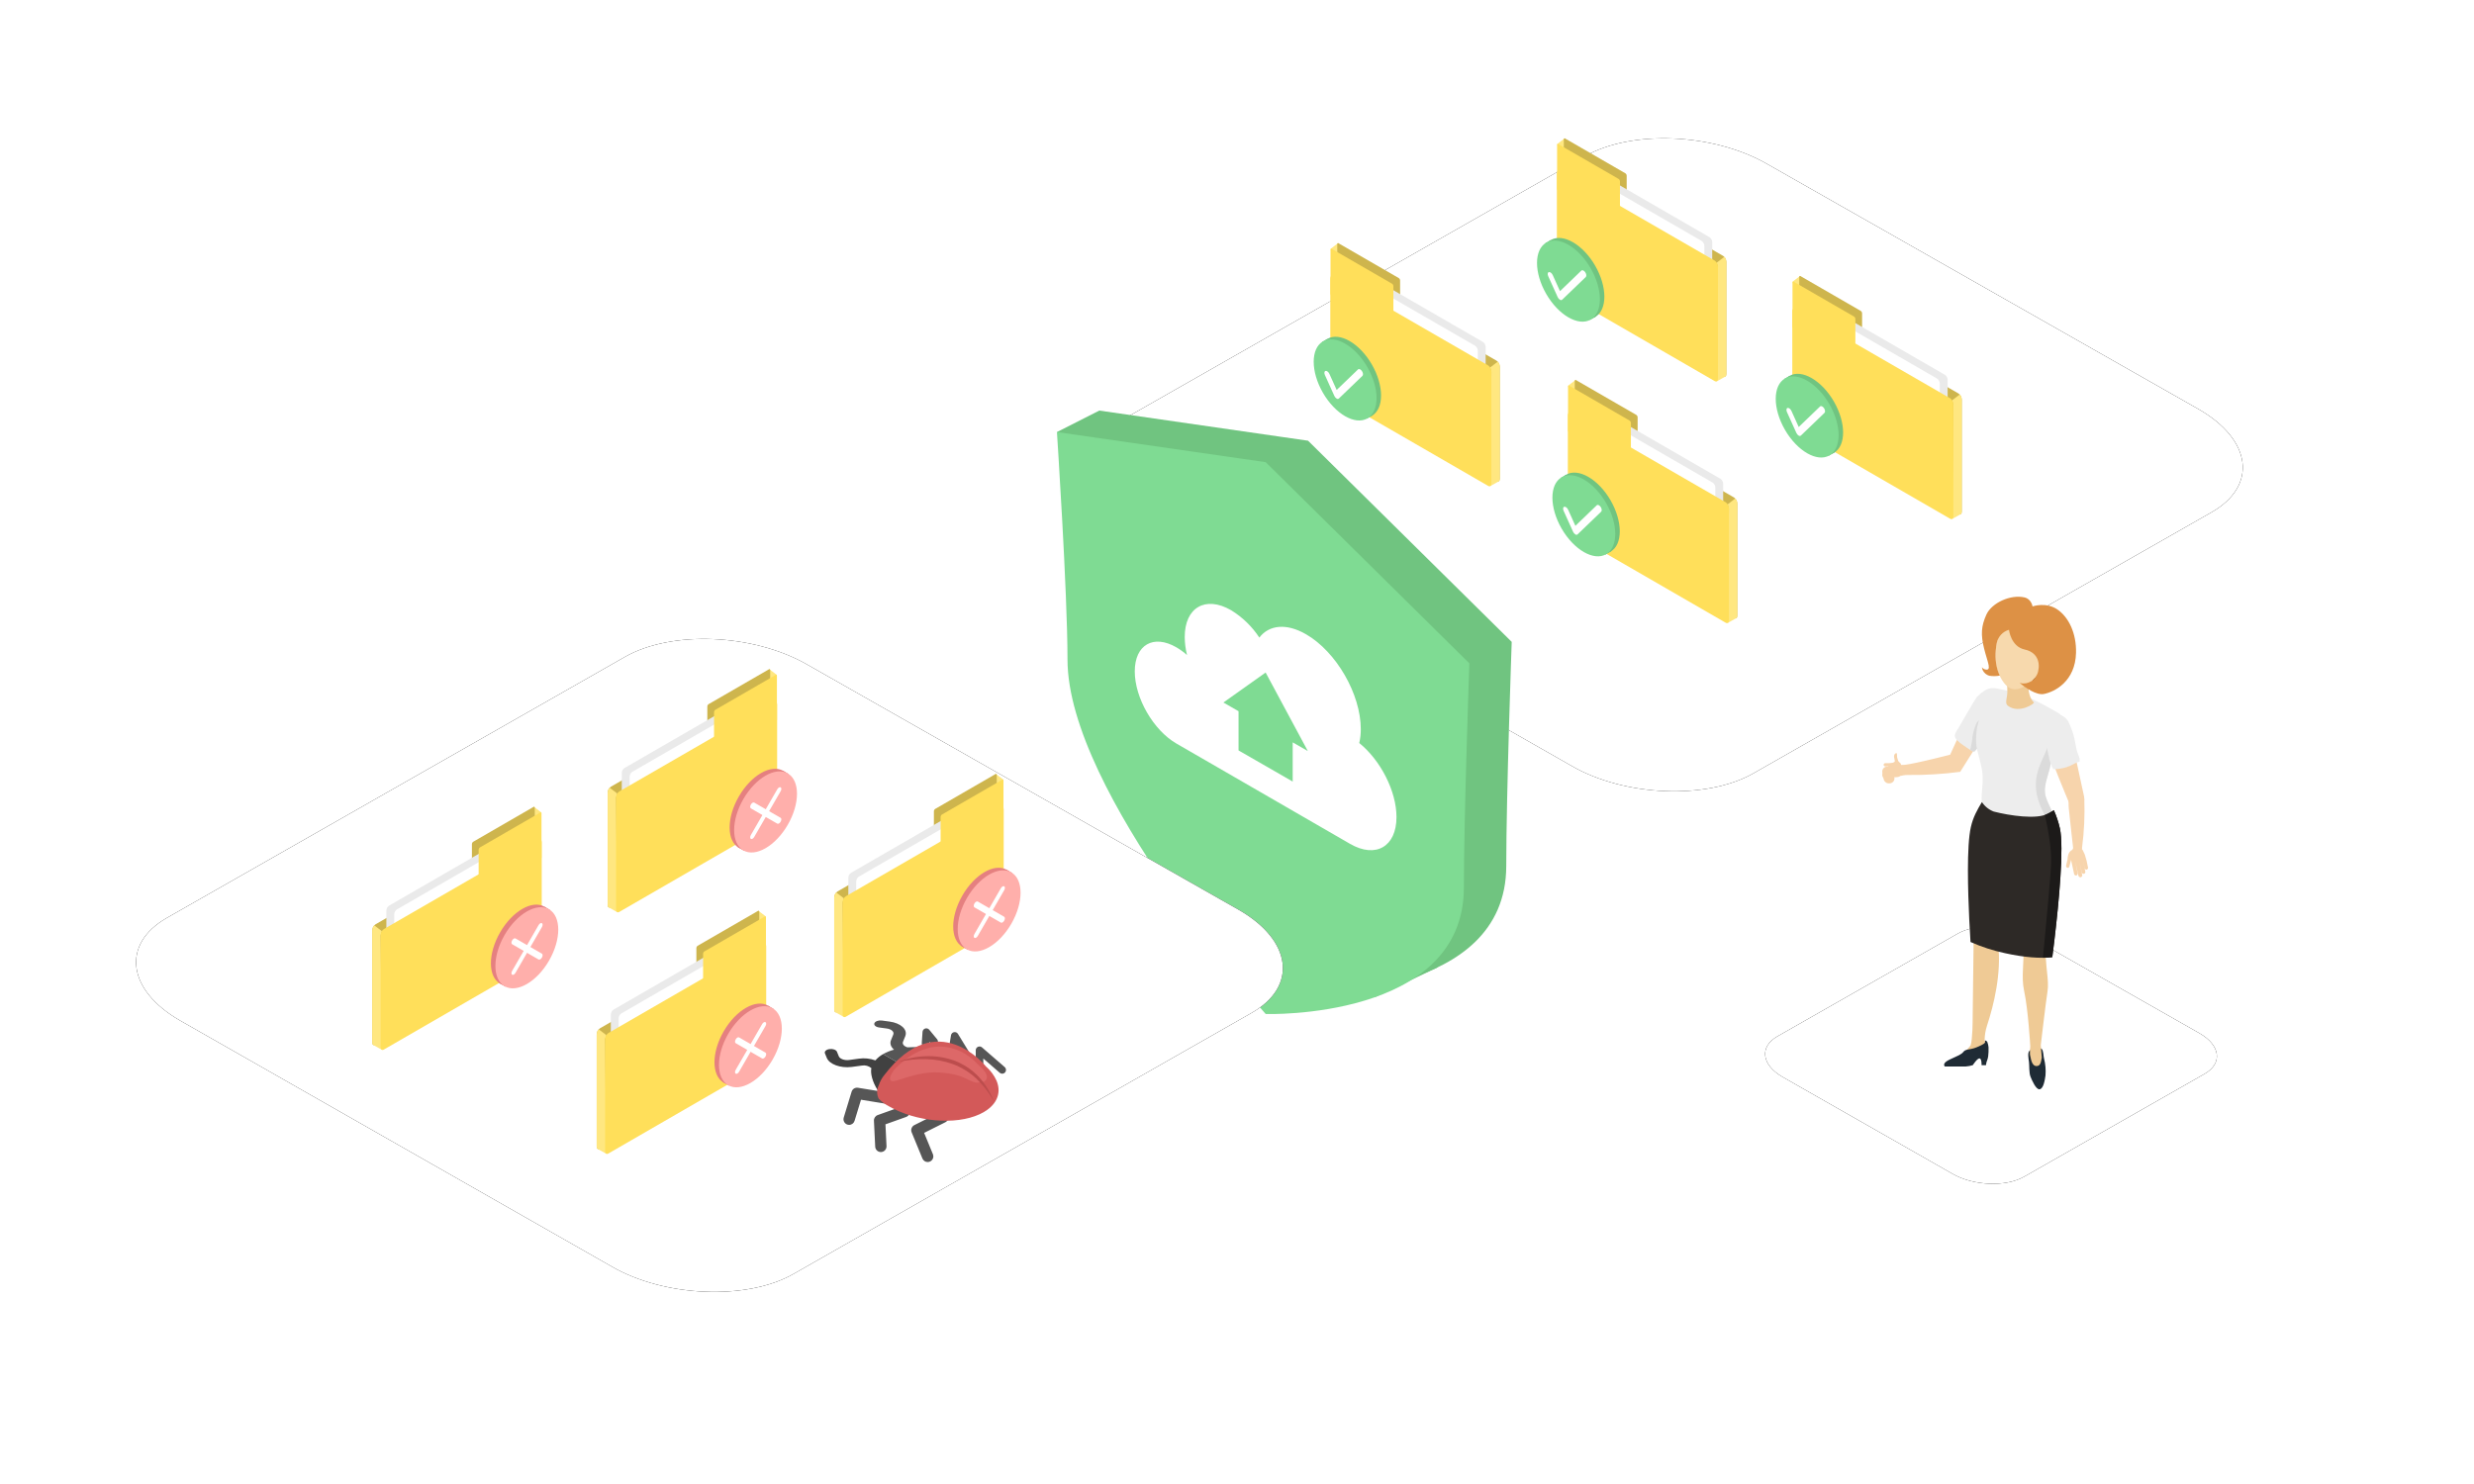 <svg width="250" height="150" viewBox="0 0 250 150" xmlns="http://www.w3.org/2000/svg" xmlns:xlink="http://www.w3.org/1999/xlink"><defs><filter x="-15.5%" y="-27.3%" width="131.1%" height="154.5%" filterUnits="objectBoundingBox" id="a"><feOffset in="SourceAlpha" result="shadowOffsetOuter1"/><feGaussianBlur stdDeviation="6" in="shadowOffsetOuter1" result="shadowBlurOuter1"/><feColorMatrix values="0 0 0 0 0.216 0 0 0 0 0.561 0 0 0 0 0.749 0 0 0 0.15 0" in="shadowBlurOuter1"/></filter><filter x="-15.5%" y="-27.3%" width="131.1%" height="154.5%" filterUnits="objectBoundingBox" id="c"><feOffset in="SourceAlpha" result="shadowOffsetOuter1"/><feGaussianBlur stdDeviation="6" in="shadowOffsetOuter1" result="shadowBlurOuter1"/><feColorMatrix values="0 0 0 0 0.216 0 0 0 0 0.561 0 0 0 0 0.749 0 0 0 0.15 0" in="shadowBlurOuter1"/></filter><filter x="-39.4%" y="-69.2%" width="178.9%" height="238.5%" filterUnits="objectBoundingBox" id="e"><feOffset in="SourceAlpha" result="shadowOffsetOuter1"/><feGaussianBlur stdDeviation="6" in="shadowOffsetOuter1" result="shadowBlurOuter1"/><feColorMatrix values="0 0 0 0 0.216 0 0 0 0 0.561 0 0 0 0 0.749 0 0 0 0.15 0" in="shadowBlurOuter1"/></filter><path d="M115.233,52.576 L158.846,77.435 C164.189,80.514 172.47,80.849 177.172,78.174 L223.474,51.784 C228.158,49.11 227.57,44.448 222.156,41.351 L178.489,16.527 C173.058,13.448 164.866,13.113 160.164,15.788 L113.861,42.178 C109.249,44.817 109.819,49.479 115.233,52.576 Z" id="b"/><path d="M18.233,103.176 L61.846,128.036 C67.189,131.115 75.47,131.449 80.172,128.775 L126.474,102.384 C131.158,99.71 130.57,95.048 125.156,91.952 L81.489,67.127 C76.058,64.048 67.866,63.714 63.164,66.388 L16.861,92.778 C12.249,95.417 12.819,100.08 18.233,103.176 Z" id="d"/><path d="M180.133,108.858 L197.314,118.651 C199.419,119.864 202.681,119.996 204.534,118.942 L222.774,108.546 C224.619,107.493 224.388,105.656 222.255,104.436 L205.053,94.657 C202.913,93.444 199.686,93.312 197.834,94.366 L179.593,104.762 C177.776,105.801 178.001,107.638 180.133,108.858 Z" id="f"/></defs><g fill="none" fill-rule="evenodd"><rect width="250" height="150"/><use fill="#000" filter="url(#a)" xlink:href="#b"/><use fill="#FFF" xlink:href="#b"/><g transform="translate(106.804 41.5)" fill-rule="nonzero"><path d="M5.349,22.994 C5.349,36.422 25.376,58.825 25.376,58.825 C25.376,58.825 45.404,59.458 45.404,46.03 C45.404,38.894 45.956,23.379 45.956,23.379 L25.376,3.046 L4.281,0 C4.281,0 5.349,16.167 5.349,22.994 Z" fill="#70C480"/><polygon fill="#70C480" points="0 2.171 4.281 0 6.857 5.501"/><polygon fill="#70C480" points="32.123 59.301 38.533 56.248 32.513 54.503"/><path d="M1.068,25.165 C1.068,38.592 21.096,60.995 21.096,60.995 C21.096,60.995 41.123,61.628 41.123,48.201 C41.123,41.064 41.675,25.549 41.675,25.549 L21.096,5.216 L6.80860307e-05,2.171 C6.80860307e-05,2.171 1.068,18.338 1.068,25.165 Z" fill="#7FDB93"/><path d="M12.072,23.931 C12.455,24.155 12.816,24.417 13.147,24.713 C12.997,24.116 12.919,23.504 12.914,22.889 C12.914,19.897 15.013,18.684 17.602,20.18 C18.744,20.882 19.718,21.826 20.454,22.947 C21.425,21.671 23.176,21.456 25.175,22.612 C28.229,24.376 30.705,28.668 30.705,32.197 C30.708,32.67 30.657,33.142 30.551,33.604 C32.696,35.341 34.312,38.462 34.312,41.087 C34.312,44.079 32.213,45.292 29.623,43.796 L13.419,34.433 L12.083,33.662 L12.084,33.661 L12.072,33.655 C9.748,32.312 7.865,29.047 7.865,26.362 C7.865,23.677 9.748,22.588 12.072,23.931 Z" fill="#FFF"/><path d="M12.072,33.655 L12.083,33.662 C12.08,33.663 12.076,33.662 12.072,33.655 Z" fill="#FFF"/><polygon fill="#7FDB93" points="16.823 29.509 21.088 26.477 25.354 34.415 23.824 33.536 23.824 37.499 18.352 34.352 18.352 30.389"/></g><use fill="#000" filter="url(#c)" xlink:href="#d"/><use fill="#FFF" xlink:href="#d"/><use fill="#000" filter="url(#e)" xlink:href="#f"/><use fill="#FFF" xlink:href="#f"/><g transform="translate(37.614 13.981)" fill-rule="nonzero"><path d="M144.668,28.941 L160.303,37.975 C160.48,38.078 160.624,37.969 160.624,37.732 L160.624,26.413 C160.621,26.168 160.501,25.94 160.303,25.798 L144.668,16.764 C144.491,16.662 144.347,16.771 144.347,17.007 L144.347,28.327 C144.35,28.571 144.47,28.799 144.668,28.941 Z" fill="#CEB54D"/><path d="M143.52 14.496 144.29 13.911C144.384 13.998 144.446 14.114 144.466 14.24 144.483 14.301 144.492 14.364 144.493 14.427L144.493 25.746C144.495 25.809 144.483 25.871 144.456 25.929 144.448 25.943 144.397 26.02 144.344 26.021 144.194 26.024 143.644 26.044 143.644 26.044L143.644 14.906 143.52 14.496ZM159.651 26.481 160.421 25.895C160.515 25.982 160.577 26.098 160.598 26.225 160.614 26.285 160.623 26.348 160.624 26.411L160.624 37.73C160.629 37.795 160.618 37.861 160.592 37.921 160.561 37.959 160.523 37.99 160.48 38.014 160.338 38.086 159.651 38.477 159.651 38.477L159.775 26.89 159.651 26.481Z" fill="#FFE780"/><path d="M144.325,18.678 L150.426,22.203 C150.496,22.243 150.552,22.201 150.552,22.108 L150.552,17.691 C150.55,17.596 150.504,17.507 150.426,17.451 L144.325,13.926 C144.256,13.886 144.2,13.928 144.2,14.021 L144.2,18.438 C144.201,18.533 144.247,18.622 144.325,18.678 L144.325,18.678 Z" fill="#CEB54D"/><path d="M146.252,26.462 L158.935,33.791 C159.079,33.874 159.196,33.785 159.196,33.593 L159.196,24.411 C159.193,24.213 159.096,24.028 158.935,23.912 L146.252,16.584 C146.108,16.5 145.991,16.589 145.991,16.781 L145.991,25.963 C145.994,26.162 146.091,26.347 146.252,26.462 L146.252,26.462 Z" fill="#EAEAEA"/><path d="M145.458,26.845 L158.142,34.174 C158.286,34.257 158.403,34.169 158.403,33.977 L158.403,24.794 C158.4,24.596 158.303,24.411 158.142,24.295 L145.458,16.967 C145.314,16.884 145.197,16.972 145.197,17.164 L145.197,26.347 C145.2,26.545 145.297,26.73 145.458,26.845 L145.458,26.845 Z" fill="#FFF"/><path d="M143.819,29.42 L159.454,38.454 C159.631,38.557 159.775,38.448 159.775,38.211 L159.775,26.892 C159.772,26.648 159.652,26.419 159.454,26.277 L143.819,17.243 C143.642,17.141 143.498,17.25 143.498,17.487 L143.498,28.806 C143.501,29.05 143.621,29.278 143.819,29.42 L143.819,29.42 Z" fill="#FFDF5A"/><path d="M143.645,19.249 L149.747,22.775 C149.816,22.815 149.872,22.772 149.872,22.68 L149.872,18.263 C149.871,18.167 149.824,18.078 149.747,18.023 L143.645,14.497 C143.576,14.457 143.52,14.5 143.52,14.592 L143.52,19.009 C143.521,19.105 143.568,19.194 143.645,19.249 L143.645,19.249 Z" fill="#FFDF5A"/><path d="M120.88,15.031 L136.515,24.064 C136.692,24.167 136.836,24.058 136.836,23.821 L136.836,12.502 C136.833,12.258 136.713,12.03 136.515,11.887 L120.88,2.854 C120.702,2.751 120.559,2.86 120.559,3.097 L120.559,14.416 C120.562,14.66 120.681,14.888 120.88,15.031 Z" fill="#CEB54D"/><path d="M119.732.586 120.502 3.44933028e-7C120.596.087 120.658.203 120.678.33 120.695.39 120.703.453 120.705.516L120.705 11.835C120.707 11.898 120.695 11.961 120.668 12.018 120.66 12.033 120.609 12.11 120.556 12.111 120.406 12.114 119.856 12.134 119.856 12.134L119.856.995 119.732.586ZM135.863 12.57 136.633 11.984C136.727 12.072 136.789 12.188 136.81 12.314 136.826 12.375 136.835 12.437 136.836 12.5L136.836 23.82C136.841 23.885 136.83 23.95 136.804 24.01 136.773 24.048 136.735 24.079 136.692 24.103 136.55 24.175 135.863 24.567 135.863 24.567L135.987 12.98 135.863 12.57Z" fill="#FFE780"/><path d="M120.537,4.767 L126.638,8.292 C126.707,8.332 126.764,8.29 126.764,8.198 L126.764,3.78 C126.762,3.685 126.716,3.596 126.638,3.54 L120.537,0.015 C120.468,-0.025 120.411,0.018 120.411,0.11 L120.411,4.527 C120.413,4.623 120.459,4.712 120.537,4.767 L120.537,4.767 Z" fill="#CEB54D"/><path d="M122.464,12.551 L135.147,19.88 C135.291,19.963 135.408,19.875 135.408,19.683 L135.408,10.5 C135.405,10.302 135.308,10.117 135.147,10.001 L122.464,2.673 C122.32,2.59 122.203,2.678 122.203,2.87 L122.203,12.053 C122.206,12.251 122.303,12.436 122.464,12.551 L122.464,12.551 Z" fill="#EAEAEA"/><path d="M121.67,12.935 L134.354,20.263 C134.498,20.346 134.614,20.258 134.614,20.066 L134.614,10.884 C134.611,10.685 134.515,10.5 134.354,10.385 L121.67,3.056 C121.526,2.973 121.409,3.061 121.409,3.254 L121.409,12.436 C121.412,12.634 121.509,12.819 121.67,12.935 L121.67,12.935 Z" fill="#FFF"/><path d="M120.031,15.51 L135.666,24.544 C135.843,24.646 135.987,24.537 135.987,24.3 L135.987,12.981 C135.984,12.737 135.864,12.509 135.666,12.366 L120.031,3.333 C119.853,3.23 119.709,3.339 119.709,3.576 L119.709,14.895 C119.713,15.139 119.832,15.367 120.031,15.51 Z" fill="#FFDF5A"/><path d="M119.857,5.339 L125.959,8.864 C126.028,8.904 126.084,8.862 126.084,8.769 L126.084,4.352 C126.083,4.257 126.036,4.168 125.959,4.112 L119.857,0.587 C119.788,0.547 119.732,0.589 119.732,0.682 L119.732,5.099 C119.733,5.194 119.78,5.283 119.857,5.339 L119.857,5.339 Z" fill="#FFDF5A"/><path d="M121.986,39.452 L137.621,48.486 C137.799,48.589 137.943,48.48 137.943,48.243 L137.943,36.924 C137.939,36.679 137.82,36.451 137.621,36.309 L121.986,27.275 C121.809,27.173 121.665,27.282 121.665,27.518 L121.665,38.838 C121.669,39.082 121.788,39.31 121.986,39.452 L121.986,39.452 Z" fill="#CEB54D"/><path d="M120.838 25.007 121.608 24.422C121.702 24.509 121.764 24.625 121.784 24.751 121.801 24.812 121.81 24.875 121.811 24.938L121.811 36.257C121.813 36.32 121.801 36.382 121.775 36.44 121.766 36.454 121.716 36.531 121.662 36.532 121.512 36.535 120.962 36.555 120.962 36.555L120.962 25.417 120.838 25.007ZM136.97 36.992 137.74 36.406C137.834 36.493 137.896 36.609 137.916 36.736 137.932 36.796 137.941 36.859 137.943 36.922L137.943 48.241C137.948 48.306 137.937 48.372 137.91 48.432 137.879 48.47 137.841 48.501 137.798 48.525 137.657 48.597 136.97 48.988 136.97 48.988L137.093 37.401 136.97 36.992Z" fill="#FFE780"/><path d="M121.643,29.189 L127.745,32.714 C127.814,32.754 127.87,32.712 127.87,32.619 L127.87,28.202 C127.869,28.107 127.822,28.018 127.745,27.962 L121.643,24.437 C121.574,24.397 121.518,24.439 121.518,24.532 L121.518,28.949 C121.519,29.044 121.566,29.133 121.643,29.189 L121.643,29.189 Z" fill="#CEB54D"/><path d="M123.57,36.973 L136.254,44.302 C136.398,44.385 136.514,44.296 136.514,44.104 L136.514,34.922 C136.511,34.724 136.415,34.539 136.254,34.423 L123.57,27.095 C123.426,27.011 123.309,27.1 123.309,27.292 L123.309,36.474 C123.312,36.673 123.409,36.858 123.57,36.973 L123.57,36.973 Z" fill="#EAEAEA"/><path d="M122.777,37.356 L135.46,44.685 C135.604,44.768 135.721,44.68 135.721,44.488 L135.721,35.305 C135.718,35.107 135.621,34.922 135.46,34.806 L122.777,27.478 C122.633,27.395 122.516,27.483 122.516,27.675 L122.516,36.858 C122.519,37.056 122.616,37.241 122.777,37.356 Z" fill="#FFF"/><path d="M121.137,39.931 L136.772,48.965 C136.95,49.068 137.094,48.959 137.094,48.722 L137.094,37.403 C137.09,37.159 136.971,36.93 136.772,36.788 L121.137,27.754 C120.96,27.652 120.816,27.761 120.816,27.998 L120.816,39.317 C120.82,39.561 120.939,39.789 121.137,39.931 L121.137,39.931 Z" fill="#FFDF5A"/><path d="M120.964,29.76 L127.065,33.286 C127.134,33.326 127.19,33.283 127.19,33.191 L127.19,28.774 C127.189,28.678 127.142,28.589 127.065,28.534 L120.964,25.008 C120.894,24.968 120.838,25.011 120.838,25.103 L120.838,29.521 C120.84,29.616 120.886,29.705 120.964,29.76 L120.964,29.76 Z" fill="#FFDF5A"/><path d="M97.985,25.622 L113.62,34.656 C113.798,34.758 113.941,34.649 113.941,34.412 L113.941,23.093 C113.938,22.849 113.819,22.621 113.62,22.479 L97.985,13.445 C97.808,13.342 97.664,13.451 97.664,13.688 L97.664,25.007 C97.667,25.252 97.787,25.48 97.985,25.622 L97.985,25.622 Z" fill="#CEB54D"/><path d="M96.837 11.177 97.607 10.591C97.701 10.678 97.763 10.794 97.783 10.921 97.8 10.982 97.809 11.044 97.81 11.107L97.81 22.426C97.812 22.489 97.8 22.552 97.773 22.609 97.765 22.624 97.715 22.701 97.661 22.702 97.511 22.705 96.961 22.725 96.961 22.725L96.961 11.586 96.837 11.177ZM112.968 23.161 113.738 22.576C113.832 22.663 113.895 22.779 113.915 22.905 113.931 22.966 113.94 23.029 113.941 23.092L113.941 34.411C113.946 34.476 113.935 34.542 113.909 34.602 113.878 34.639 113.84 34.671 113.797 34.694 113.655 34.767 112.968 35.158 112.968 35.158L113.092 23.571 112.968 23.161Z" fill="#FFE780"/><path d="M97.642,15.358 L103.743,18.884 C103.813,18.924 103.869,18.881 103.869,18.789 L103.869,14.372 C103.867,14.276 103.821,14.187 103.743,14.132 L97.642,10.606 C97.573,10.566 97.517,10.609 97.517,10.701 L97.517,15.119 C97.518,15.214 97.565,15.303 97.642,15.358 L97.642,15.358 Z" fill="#CEB54D"/><path d="M99.569,23.143 L112.252,30.471 C112.396,30.554 112.513,30.466 112.513,30.274 L112.513,21.092 C112.51,20.893 112.413,20.708 112.252,20.593 L99.569,13.264 C99.425,13.181 99.308,13.269 99.308,13.462 L99.308,22.644 C99.311,22.842 99.408,23.027 99.569,23.143 Z" fill="#EAEAEA"/><path d="M98.775,23.526 L111.459,30.855 C111.603,30.938 111.72,30.849 111.72,30.657 L111.72,21.475 C111.717,21.277 111.62,21.092 111.459,20.976 L98.775,13.648 C98.631,13.564 98.515,13.653 98.515,13.845 L98.515,23.027 C98.518,23.226 98.614,23.411 98.775,23.526 L98.775,23.526 Z" fill="#FFF"/><path d="M97.136,26.101 L112.771,35.135 C112.948,35.237 113.092,35.129 113.092,34.892 L113.092,23.573 C113.089,23.328 112.969,23.1 112.771,22.958 L97.136,13.924 C96.959,13.821 96.815,13.93 96.815,14.167 L96.815,25.486 C96.818,25.731 96.938,25.959 97.136,26.101 Z" fill="#FFDF5A"/><path d="M96.962,15.93 L103.064,19.455 C103.133,19.495 103.189,19.453 103.189,19.361 L103.189,14.943 C103.188,14.848 103.141,14.759 103.064,14.703 L96.962,11.178 C96.893,11.138 96.837,11.181 96.837,11.273 L96.837,15.69 C96.838,15.786 96.885,15.875 96.962,15.93 L96.962,15.93 Z" fill="#FFDF5A"/><polygon fill="#70C480" points="124.592 42.087 125.242 41.713 120.646 34.001 120.094 34.327"/><ellipse fill="#70C480" transform="rotate(-30.001 122.891 37.89)" cx="122.891" cy="37.89" rx="2.593" ry="4.491"/><ellipse fill="#7FDB93" transform="rotate(-30.001 122.435 38.152)" cx="122.435" cy="38.152" rx="2.593" ry="4.491"/><path d="M121.574,40.035 L121.57,40.033 C121.471,39.968 121.393,39.875 121.346,39.766 L120.39,37.652 C120.301,37.455 120.331,37.27 120.458,37.24 C120.584,37.21 120.759,37.346 120.848,37.543 L121.581,39.167 L123.739,37.091 C123.832,37.001 124.007,37.074 124.131,37.252 C124.255,37.431 124.28,37.648 124.187,37.737 L121.798,40.035 C121.733,40.087 121.64,40.087 121.574,40.035 L121.574,40.035 Z" fill="#FFF"/><polygon fill="#70C480" points="100.469 28.355 101.118 27.981 96.523 20.27 95.971 20.595"/><ellipse fill="#70C480" transform="rotate(-30.001 98.768 24.159)" cx="98.768" cy="24.159" rx="2.593" ry="4.491"/><ellipse fill="#7FDB93" transform="rotate(-30.001 98.312 24.42)" cx="98.312" cy="24.421" rx="2.593" ry="4.491"/><path d="M97.451,26.304 L97.447,26.301 C97.347,26.237 97.269,26.144 97.222,26.035 L96.267,23.921 C96.178,23.723 96.208,23.539 96.334,23.509 C96.46,23.479 96.635,23.614 96.724,23.812 L97.458,25.435 L99.616,23.359 C99.708,23.27 99.884,23.342 100.007,23.521 C100.131,23.699 100.156,23.916 100.063,24.006 L97.675,26.304 C97.609,26.355 97.517,26.355 97.451,26.304 L97.451,26.304 Z" fill="#FFF"/><polygon fill="#70C480" points="147.159 32.099 147.809 31.725 143.213 24.014 142.661 24.339"/><ellipse fill="#70C480" transform="rotate(-30.001 145.458 27.903)" cx="145.458" cy="27.903" rx="2.593" ry="4.491"/><ellipse fill="#7FDB93" transform="rotate(-30.001 145.002 28.165)" cx="145.002" cy="28.165" rx="2.593" ry="4.491"/><path d="M144.141,30.048 L144.137,30.045 C144.038,29.981 143.959,29.888 143.912,29.779 L142.957,27.665 C142.868,27.467 142.898,27.283 143.024,27.253 C143.151,27.223 143.325,27.358 143.414,27.556 L144.148,29.179 L146.306,27.103 C146.398,27.014 146.574,27.086 146.698,27.265 C146.821,27.443 146.846,27.66 146.754,27.75 L144.365,30.048 C144.299,30.099 144.207,30.099 144.141,30.048 L144.141,30.048 Z" fill="#FFF"/><polygon fill="#70C480" points="123.036 18.367 123.685 17.994 119.089 10.282 118.537 10.608"/><ellipse fill="#70C480" transform="rotate(-30.001 121.334 14.171)" cx="121.334" cy="14.171" rx="2.593" ry="4.491"/><ellipse fill="#7FDB93" transform="rotate(-30.001 120.879 14.433)" cx="120.879" cy="14.433" rx="2.593" ry="4.491"/><path d="M120.018,16.316 L120.014,16.314 C119.914,16.249 119.836,16.156 119.789,16.047 L118.834,13.933 C118.744,13.736 118.775,13.551 118.901,13.521 C119.027,13.491 119.202,13.627 119.291,13.824 L120.025,15.448 L122.182,13.372 C122.275,13.282 122.45,13.355 122.574,13.533 C122.698,13.712 122.723,13.929 122.63,14.018 L120.242,16.316 C120.176,16.368 120.083,16.368 120.018,16.316 L120.018,16.316 Z" fill="#FFF"/><path d="M15.957,82.595 L0.323,91.629 C0.145,91.731 0.001,91.623 0.001,91.386 L0.001,80.067 C0.005,79.822 0.124,79.594 0.323,79.452 L15.957,70.418 C16.135,70.315 16.279,70.424 16.279,70.661 L16.279,81.98 C16.275,82.225 16.156,82.453 15.957,82.595 L15.957,82.595 Z" fill="#CEB54D"/><path d="M17.106 68.15 16.336 67.564C16.242 67.651 16.179 67.768 16.159 67.894 16.143 67.955 16.134 68.017 16.133 68.08L16.133 79.399C16.13 79.462 16.143 79.525 16.169 79.582 16.177 79.597 16.228 79.674 16.281 79.675 16.431 79.678 16.982 79.698 16.982 79.698L16.982 68.56 17.106 68.15ZM.974 80.135.204 79.549C.11 79.636.048 79.752.028 79.879.011 79.939.002 80.002.001 80.065L.001 91.384C-.004 91.449.007 91.515.033 91.575.065 91.612.103 91.644.146 91.667.287 91.74.974 92.131.974 92.131L.85 80.544.974 80.135Z" fill="#FFE780"/><path d="M16.3,72.332 L10.199,75.857 C10.13,75.897 10.074,75.854 10.074,75.762 L10.074,71.345 C10.075,71.249 10.122,71.16 10.199,71.105 L16.3,67.579 C16.37,67.539 16.426,67.582 16.426,67.674 L16.426,72.092 C16.424,72.187 16.378,72.276 16.3,72.332 Z" fill="#CEB54D"/><path d="M14.374,80.116 L1.69,87.444 C1.546,87.528 1.429,87.439 1.429,87.247 L1.429,78.065 C1.432,77.866 1.529,77.681 1.69,77.566 L14.374,70.237 C14.518,70.154 14.634,70.243 14.634,70.435 L14.634,79.617 C14.631,79.815 14.535,80 14.374,80.116 Z" fill="#EAEAEA"/><path d="M15.167,80.499 L2.484,87.828 C2.34,87.911 2.223,87.823 2.223,87.63 L2.223,78.448 C2.226,78.25 2.323,78.065 2.484,77.949 L15.167,70.621 C15.311,70.538 15.428,70.626 15.428,70.818 L15.428,80.001 C15.425,80.199 15.328,80.384 15.167,80.499 L15.167,80.499 Z" fill="#FFF"/><path d="M16.806,83.074 L1.172,92.108 C0.994,92.211 0.85,92.102 0.85,91.865 L0.85,80.546 C0.854,80.301 0.973,80.073 1.172,79.931 L16.806,70.897 C16.984,70.795 17.128,70.904 17.128,71.14 L17.128,82.46 C17.124,82.704 17.005,82.932 16.806,83.074 L16.806,83.074 Z" fill="#FFDF5A"/><path d="M16.98,72.903 L10.879,76.429 C10.809,76.469 10.753,76.426 10.753,76.334 L10.753,71.916 C10.755,71.821 10.801,71.732 10.879,71.677 L16.98,68.151 C17.049,68.111 17.106,68.154 17.106,68.246 L17.106,72.663 C17.104,72.759 17.058,72.848 16.98,72.903 L16.98,72.903 Z" fill="#FFDF5A"/><path d="M39.745,68.685 L24.111,77.718 C23.933,77.821 23.789,77.712 23.789,77.475 L23.789,66.156 C23.793,65.912 23.912,65.684 24.111,65.541 L39.745,56.507 C39.923,56.405 40.067,56.514 40.067,56.751 L40.067,68.07 C40.063,68.314 39.944,68.542 39.745,68.685 Z" fill="#CEB54D"/><path d="M40.894 54.239 40.124 53.654C40.03 53.741 39.968 53.857 39.947 53.983 39.931 54.044 39.922 54.107 39.921 54.17L39.921 65.489C39.918 65.552 39.931 65.615 39.957 65.672 39.966 65.687 40.016 65.763 40.07 65.764 40.22 65.767 40.77 65.788 40.77 65.788L40.77 54.649 40.894 54.239ZM24.762 66.224 23.992 65.638C23.898 65.725 23.836 65.841 23.816 65.968 23.799 66.029 23.79 66.091 23.789 66.154L23.789 77.473C23.784 77.539 23.795 77.604 23.821 77.664 23.853 77.702 23.891 77.733 23.934 77.757 24.075 77.829 24.762 78.221 24.762 78.221L24.638 66.633 24.762 66.224Z" fill="#FFE780"/><path d="M40.089,58.421 L33.987,61.946 C33.918,61.986 33.862,61.944 33.862,61.851 L33.862,57.434 C33.863,57.339 33.91,57.25 33.987,57.194 L40.089,53.669 C40.158,53.629 40.214,53.671 40.214,53.764 L40.214,58.181 C40.213,58.276 40.166,58.365 40.089,58.421 Z" fill="#CEB54D"/><path d="M38.162,66.205 L25.478,73.534 C25.334,73.617 25.218,73.529 25.218,73.336 L25.218,64.154 C25.221,63.956 25.317,63.771 25.478,63.655 L38.162,56.327 C38.306,56.244 38.423,56.332 38.423,56.524 L38.423,65.707 C38.42,65.905 38.323,66.09 38.162,66.205 Z" fill="#EAEAEA"/><path d="M38.955,66.589 L26.272,73.917 C26.128,74 26.011,73.912 26.011,73.72 L26.011,64.537 C26.014,64.339 26.111,64.154 26.272,64.039 L38.955,56.71 C39.099,56.627 39.216,56.715 39.216,56.908 L39.216,66.09 C39.213,66.288 39.116,66.473 38.955,66.589 Z" fill="#FFF"/><path d="M40.594,69.164 L24.96,78.197 C24.782,78.3 24.638,78.191 24.638,77.954 L24.638,66.635 C24.642,66.391 24.761,66.163 24.96,66.02 L40.594,56.987 C40.772,56.884 40.916,56.993 40.916,57.23 L40.916,68.549 C40.912,68.793 40.793,69.021 40.594,69.164 Z" fill="#FFDF5A"/><path d="M40.768,58.993 L34.667,62.518 C34.598,62.558 34.541,62.516 34.541,62.423 L34.541,58.006 C34.543,57.911 34.589,57.821 34.667,57.766 L40.768,54.241 C40.838,54.201 40.894,54.243 40.894,54.336 L40.894,58.753 C40.892,58.848 40.846,58.937 40.768,58.993 L40.768,58.993 Z" fill="#FFDF5A"/><path d="M38.639,93.106 L23.004,102.14 C22.827,102.242 22.683,102.134 22.683,101.897 L22.683,90.578 C22.686,90.333 22.806,90.105 23.004,89.963 L38.639,80.929 C38.817,80.826 38.96,80.935 38.96,81.172 L38.96,92.491 C38.957,92.736 38.838,92.964 38.639,93.106 Z" fill="#CEB54D"/><path d="M39.787 78.661 39.017 78.075C38.923 78.162 38.861 78.279 38.841 78.405 38.824 78.466 38.816 78.528 38.814 78.591L38.814 89.91C38.812 89.973 38.824 90.036 38.851 90.093 38.859 90.108 38.91 90.185 38.963 90.186 39.113 90.189 39.664 90.209 39.664 90.209L39.664 79.071 39.787 78.661ZM23.656 90.646 22.886 90.06C22.792 90.147 22.73 90.263 22.709 90.39 22.693 90.45 22.684 90.513 22.683 90.576L22.683 101.895C22.678 101.96 22.689 102.026 22.715 102.086 22.746 102.123 22.784 102.155 22.827 102.178 22.969 102.251 23.656 102.642 23.656 102.642L23.532 91.055 23.656 90.646Z" fill="#FFE780"/><path d="M38.982,82.843 L32.881,86.368 C32.812,86.408 32.755,86.365 32.755,86.273 L32.755,81.856 C32.757,81.76 32.803,81.671 32.881,81.616 L38.982,78.091 C39.051,78.05 39.108,78.093 39.108,78.185 L39.108,82.603 C39.106,82.698 39.06,82.787 38.982,82.843 L38.982,82.843 Z" fill="#CEB54D"/><path d="M37.055,90.627 L24.372,97.955 C24.228,98.039 24.111,97.95 24.111,97.758 L24.111,88.576 C24.114,88.377 24.211,88.192 24.372,88.077 L37.055,80.748 C37.199,80.665 37.316,80.754 37.316,80.946 L37.316,90.128 C37.313,90.326 37.216,90.511 37.055,90.627 Z" fill="#EAEAEA"/><path d="M37.849,91.01 L25.165,98.339 C25.021,98.422 24.905,98.334 24.905,98.141 L24.905,88.959 C24.908,88.761 25.004,88.576 25.165,88.46 L37.849,81.132 C37.993,81.049 38.11,81.137 38.11,81.329 L38.11,90.512 C38.107,90.71 38.01,90.895 37.849,91.01 Z" fill="#FFF"/><path d="M39.488,93.585 L23.853,102.619 C23.676,102.722 23.532,102.613 23.532,102.376 L23.532,91.057 C23.535,90.812 23.655,90.584 23.853,90.442 L39.488,81.408 C39.666,81.306 39.81,81.415 39.81,81.651 L39.81,92.971 C39.806,93.215 39.687,93.443 39.488,93.585 Z" fill="#FFDF5A"/><path d="M39.662,83.414 L33.56,86.94 C33.491,86.98 33.435,86.937 33.435,86.845 L33.435,82.427 C33.436,82.332 33.483,82.243 33.56,82.188 L39.662,78.662 C39.731,78.622 39.787,78.665 39.787,78.757 L39.787,83.174 C39.786,83.27 39.739,83.359 39.662,83.414 L39.662,83.414 Z" fill="#FFDF5A"/><path d="M62.64,79.276 L47.005,88.31 C46.828,88.412 46.684,88.303 46.684,88.066 L46.684,76.747 C46.688,76.503 46.807,76.275 47.005,76.132 L62.64,67.099 C62.818,66.996 62.962,67.105 62.962,67.342 L62.962,78.661 C62.958,78.905 62.839,79.133 62.64,79.276 Z" fill="#CEB54D"/><path d="M63.789 64.831 63.018 64.245C62.924 64.332 62.862 64.448 62.842 64.575 62.826 64.636 62.817 64.698 62.816 64.761L62.816 76.08C62.813 76.143 62.826 76.206 62.852 76.263 62.86 76.278 62.911 76.355 62.964 76.356 63.114 76.359 63.665 76.379 63.665 76.379L63.665 65.24 63.789 64.831ZM47.657 76.815 46.887 76.23C46.793 76.317 46.731 76.433 46.711 76.559 46.694 76.62 46.685 76.683 46.684 76.746L46.684 88.065C46.679 88.13 46.69 88.195 46.716 88.255 46.748 88.293 46.786 88.325 46.829 88.348 46.97 88.421 47.657 88.812 47.657 88.812L47.533 77.225 47.657 76.815Z" fill="#FFE780"/><path d="M62.983,69.012 L56.882,72.538 C56.813,72.578 56.757,72.535 56.757,72.443 L56.757,68.025 C56.758,67.93 56.805,67.841 56.882,67.786 L62.983,64.26 C63.053,64.22 63.109,64.263 63.109,64.355 L63.109,68.772 C63.107,68.868 63.061,68.957 62.983,69.012 Z" fill="#CEB54D"/><path d="M61.057,76.797 L48.373,84.125 C48.229,84.208 48.112,84.12 48.112,83.928 L48.112,74.745 C48.115,74.547 48.212,74.362 48.373,74.247 L61.057,66.918 C61.201,66.835 61.317,66.923 61.317,67.116 L61.317,76.298 C61.314,76.496 61.218,76.681 61.057,76.797 L61.057,76.797 Z" fill="#EAEAEA"/><path d="M61.85,77.18 L49.167,84.508 C49.023,84.592 48.906,84.503 48.906,84.311 L48.906,75.129 C48.909,74.93 49.006,74.745 49.167,74.63 L61.85,67.301 C61.994,67.218 62.111,67.307 62.111,67.499 L62.111,76.681 C62.108,76.879 62.011,77.064 61.85,77.18 Z" fill="#FFF"/><path d="M63.489,79.755 L47.855,88.789 C47.677,88.891 47.533,88.782 47.533,88.545 L47.533,77.226 C47.537,76.982 47.656,76.754 47.855,76.612 L63.489,67.578 C63.667,67.475 63.811,67.584 63.811,67.821 L63.811,79.14 C63.807,79.385 63.688,79.613 63.489,79.755 Z" fill="#FFDF5A"/><path d="M63.663,69.584 L57.562,73.109 C57.492,73.149 57.436,73.107 57.436,73.014 L57.436,68.597 C57.438,68.502 57.484,68.413 57.562,68.357 L63.663,64.832 C63.732,64.792 63.789,64.834 63.789,64.927 L63.789,69.344 C63.787,69.439 63.741,69.528 63.663,69.584 L63.663,69.584 Z" fill="#FFDF5A"/><path d="M48.193 99.719C48.011 99.719 47.841 99.633 47.733 99.487 47.625 99.342 47.592 99.153 47.645 98.98L48.442 96.365C48.526 96.091 48.798 95.922 49.081 95.967L52.061 96.45C52.373 96.5 52.585 96.794 52.535 97.106 52.484 97.418 52.19 97.63 51.878 97.58L49.391 97.177 48.74 99.314C48.666 99.554 48.444 99.719 48.193 99.719L48.193 99.719ZM51.397 102.466C51.092 102.466 50.841 102.226 50.826 101.921L50.698 99.295C50.686 99.043 50.84 98.813 51.077 98.728L53.566 97.84C53.864 97.734 54.191 97.889 54.297 98.187 54.404 98.485 54.248 98.812 53.951 98.918L51.862 99.664 51.969 101.866C51.985 102.181 51.741 102.45 51.425 102.465 51.416 102.466 51.406 102.466 51.397 102.466ZM56.129 103.476C55.897 103.476 55.688 103.335 55.599 103.121L54.509 100.472C54.395 100.195 54.514 99.876 54.782 99.742L57.404 98.429C57.587 98.338 57.805 98.351 57.976 98.463 58.146 98.576 58.244 98.771 58.232 98.975 58.22 99.179 58.1 99.361 57.917 99.453L55.77 100.528 56.658 102.685C56.731 102.862 56.71 103.063 56.604 103.221 56.498 103.38 56.32 103.475 56.129 103.476L56.129 103.476Z" fill="#565656"/><path d="M50.439,93.986 C50.172,93.757 49.815,93.661 49.469,93.726 L49.246,93.756 L48.479,93.86 L48.457,93.863 C48.45,93.864 48.442,93.864 48.435,93.865 C47.312,94.002 46.196,93.597 45.933,92.948 L45.747,92.49 C45.668,92.297 45.876,92.104 46.211,92.058 C46.547,92.013 46.882,92.133 46.96,92.326 L47.146,92.784 C47.256,93.055 47.726,93.223 48.195,93.16 L48.962,93.056 L49.184,93.026 C49.743,92.947 50.313,93.007 50.843,93.201 C51.065,92.946 51.329,92.731 51.624,92.566 L53.768,93.804 L51.085,96.222 C50.541,95.391 50.321,94.485 50.439,93.986 Z" fill="#414141"/><path d="M52.726,92.115 C52.411,91.843 52.282,91.499 52.422,91.156 L52.474,91.028 L52.654,90.585 C52.763,90.315 52.472,90.043 52.003,89.98 L51.211,89.872 C50.875,89.827 50.668,89.634 50.746,89.44 C50.825,89.247 51.16,89.127 51.495,89.172 L52.288,89.279 C53.411,89.431 54.113,90.076 53.875,90.724 C53.873,90.728 53.874,90.733 53.872,90.737 L53.867,90.749 L53.687,91.192 L53.635,91.321 C53.542,91.55 53.739,91.779 54.086,91.882 C54.99,91.816 55.899,91.877 56.787,92.061 L53.768,93.804 L51.624,92.566 C51.971,92.37 52.341,92.219 52.726,92.115 Z" fill="#565656"/><path d="M55.912 91.865C55.904 91.865 55.895 91.865 55.886 91.864 55.785 91.857 55.691 91.81 55.625 91.734 55.558 91.658 55.525 91.558 55.531 91.457L55.609 90.317C55.62 90.161 55.724 90.028 55.873 89.98 56.022 89.932 56.184 89.979 56.284 90.1L57.081 91.062C57.168 91.167 57.193 91.311 57.145 91.439 57.098 91.567 56.986 91.66 56.851 91.682 56.716 91.705 56.58 91.654 56.493 91.549L56.306 91.322 56.293 91.509C56.279 91.709 56.113 91.865 55.912 91.865L55.912 91.865ZM60.121 93.157C59.988 93.158 59.865 93.089 59.796 92.975L59.049 91.756C58.951 91.908 58.76 91.97 58.591 91.905 58.422 91.84 58.322 91.666 58.351 91.488L58.486 90.66C58.512 90.503 58.633 90.378 58.789 90.347 58.946 90.316 59.105 90.386 59.188 90.522L60.446 92.577C60.518 92.694 60.521 92.842 60.454 92.962 60.386 93.083 60.259 93.157 60.121 93.157L60.121 93.157ZM63.662 94.547C63.57 94.548 63.481 94.514 63.412 94.454L61.749 93.011 61.749 93.804C61.749 94.015 61.578 94.186 61.367 94.186 61.156 94.186 60.986 94.015 60.986 93.804L60.986 92.175C60.985 92.026 61.073 91.89 61.209 91.828 61.345 91.766 61.504 91.789 61.617 91.887L63.912 93.878C64.032 93.982 64.075 94.15 64.019 94.3 63.964 94.449 63.821 94.548 63.662 94.547L63.662 94.547Z" fill="#565656"/><path d="M51.192,95.7 C51.31,95.328 51.499,94.982 51.748,94.682 C57.123,87.636 62.008,93.804 62.008,93.804 L62.015,93.813 C62.475,94.212 62.843,94.707 63.092,95.263 L63.092,95.264 L63.092,95.264 C63.536,96.334 63.243,97.404 62.16,98.191 L62.16,98.191 C62.04,98.278 61.916,98.359 61.787,98.434 C61.653,98.511 61.513,98.582 61.367,98.649 C58.943,99.761 54.966,99.431 52.197,97.832 C51.821,97.637 51.479,97.383 51.184,97.079 C50.966,96.645 50.969,96.132 51.192,95.7 L51.192,95.7 Z" fill="#D35959"/><path d="M52.903,93.979 C57.337,89.559 60.841,93.252 60.841,93.252 L61.195,93.597 C61.555,93.924 62.606,94.797 61.844,95.351 L61.155,95.452 C60.271,95.428 59.992,94.602 57.337,94.425 C55.106,94.276 52.921,95.411 52.525,95.304 C51.995,95.16 52.654,94.227 52.903,93.979 Z" fill="#DD6868"/><path d="M53.113,93.37 C54.015,93.007 54.974,92.807 55.946,92.779 C56.93,92.739 57.912,92.892 58.837,93.229 C59.298,93.408 59.738,93.633 60.152,93.902 C60.56,94.178 60.937,94.496 61.277,94.851 C61.939,95.567 62.458,96.401 62.808,97.311 C62.334,96.484 61.749,95.728 61.067,95.062 C60.384,94.42 59.58,93.918 58.703,93.586 C57.82,93.263 56.888,93.091 55.948,93.075 C54.994,93.053 54.042,93.152 53.113,93.37 Z" fill="#BC4D4D"/><polygon fill="#E58080" points="36.058 95.756 35.409 95.382 40.004 87.671 40.556 87.996"/><ellipse fill="#E58080" transform="rotate(-59.999 37.76 91.56)" cx="37.76" cy="91.56" rx="4.491" ry="2.593"/><ellipse fill="#FFAFAB" transform="rotate(-59.999 38.215 91.822)" cx="38.215" cy="91.822" rx="4.491" ry="2.593"/><path d="M36.73,94.547 C36.637,94.493 36.637,94.318 36.73,94.156 L39.401,89.531 C39.494,89.369 39.646,89.282 39.739,89.336 C39.833,89.39 39.833,89.565 39.739,89.727 L37.069,94.352 C36.976,94.514 36.824,94.601 36.73,94.547 Z" fill="#FFF"/><path d="M39.401,93.006 L36.731,91.464 C36.637,91.41 36.637,91.235 36.731,91.073 C36.824,90.911 36.976,90.823 37.069,90.877 L39.739,92.419 C39.833,92.473 39.833,92.648 39.739,92.81 C39.646,92.972 39.494,93.06 39.401,93.006 Z" fill="#FFF"/><polygon fill="#E58080" points="60.182 82.025 59.532 81.651 64.128 73.939 64.68 74.265"/><ellipse fill="#E58080" transform="rotate(-59.999 61.883 77.829)" cx="61.883" cy="77.829" rx="4.491" ry="2.593"/><ellipse fill="#FFAFAB" transform="rotate(-59.999 62.339 78.09)" cx="62.339" cy="78.09" rx="4.491" ry="2.593"/><path d="M60.854,80.816 C60.76,80.762 60.76,80.587 60.854,80.425 L63.524,75.8 C63.618,75.638 63.769,75.55 63.863,75.604 C63.956,75.658 63.956,75.833 63.863,75.995 L61.193,80.62 C61.099,80.782 60.947,80.87 60.854,80.816 Z" fill="#FFF"/><path d="M63.524,79.274 L60.854,77.733 C60.76,77.679 60.76,77.503 60.854,77.341 C60.948,77.179 61.099,77.092 61.193,77.146 L63.863,78.687 C63.956,78.741 63.956,78.917 63.863,79.079 C63.769,79.241 63.618,79.328 63.524,79.274 Z" fill="#FFF"/><polygon fill="#E58080" points="13.466 85.753 12.817 85.379 17.413 77.667 17.964 77.993"/><ellipse fill="#E58080" transform="rotate(-59.999 15.168 81.557)" cx="15.168" cy="81.557" rx="4.491" ry="2.593"/><ellipse fill="#FFAFAB" transform="rotate(-59.999 15.623 81.819)" cx="15.623" cy="81.819" rx="4.491" ry="2.593"/><path d="M14.139,84.544 C14.045,84.49 14.045,84.315 14.139,84.153 L16.809,79.528 C16.902,79.366 17.054,79.278 17.148,79.332 C17.241,79.386 17.241,79.562 17.148,79.724 L14.477,84.349 C14.384,84.511 14.232,84.598 14.139,84.544 Z" fill="#FFF"/><path d="M16.809,83.002 L14.139,81.461 C14.045,81.407 14.045,81.232 14.139,81.07 C14.232,80.908 14.384,80.82 14.477,80.874 L17.148,82.416 C17.241,82.47 17.241,82.645 17.148,82.807 C17.054,82.969 16.902,83.056 16.809,83.002 Z" fill="#FFF"/><polygon fill="#E58080" points="37.59 72.021 36.94 71.647 41.536 63.936 42.088 64.262"/><ellipse fill="#E58080" transform="rotate(-59.999 39.291 67.825)" cx="39.291" cy="67.825" rx="4.491" ry="2.593"/><ellipse fill="#FFAFAB" transform="rotate(-59.999 39.747 68.087)" cx="39.747" cy="68.087" rx="4.491" ry="2.593"/><path d="M38.262,70.813 C38.169,70.759 38.169,70.583 38.262,70.421 L40.932,65.797 C41.026,65.635 41.178,65.547 41.271,65.601 C41.365,65.655 41.365,65.83 41.271,65.992 L38.601,70.617 C38.507,70.779 38.356,70.867 38.262,70.813 Z" fill="#FFF"/><path d="M40.932,69.271 L38.262,67.729 C38.169,67.675 38.169,67.5 38.262,67.338 C38.356,67.176 38.507,67.089 38.601,67.143 L41.271,68.684 C41.365,68.738 41.365,68.913 41.271,69.075 C41.178,69.237 41.026,69.325 40.932,69.271 Z" fill="#FFF"/><path d="M167.455,92.24 C167.263,92.442 167.368,93.023 167.415,93.353 C167.461,93.683 167.409,94.45 167.571,94.849 C167.711,95.196 168.12,96.171 168.49,96.12 C168.898,96.065 169.024,95.131 169.086,94.723 C169.132,94.15 169.081,93.573 168.937,93.015 C168.864,92.773 168.888,92.191 168.69,92.033 C168.445,91.838 167.67,92.012 167.455,92.24 Z" fill="#1F2B35"/><path d="M169.776,71.028 C169.776,71.028 169.29,76.697 169.108,81.521 C169.026,83.697 169.477,85.04 169.288,86.235 C169.103,87.409 168.609,91.655 168.609,91.655 C168.609,91.655 168.712,92.916 168.711,92.92 C168.633,93.26 168.626,93.774 168.183,93.774 C167.662,93.775 167.606,92.931 167.561,92.817 C167.451,92.539 167.549,91.792 167.549,91.792 C167.549,91.792 167.338,88.09 166.93,86.203 C166.589,84.625 166.986,83.387 166.814,81.618 C166.401,77.354 165.796,73.521 165.575,73.921 C165.35,74.329 163.879,77.723 164.305,81.49 C164.636,84.407 163.875,87.561 163.178,89.684 C163.018,90.169 162.935,90.676 162.933,91.186 C163.019,91.295 163.093,91.413 163.151,91.538 C162.868,91.58 161.196,92.533 161.014,92.316 C160.975,92.269 161.494,91.749 161.518,91.681 C161.724,91.084 161.724,89.094 161.724,89.094 L161.944,71.28 L169.776,71.028 Z" fill="#EFCA95"/><polygon fill="#1C1711" points="170.275 51.674 168.945 52.05 167.829 54.268 167.762 55.253 169.764 55.045"/><path d="M164.296,55.689 L163.391,59.383 L160.467,64.033 C158.718,64.263 156.956,64.37 155.192,64.352 C154.499,64.337 154.092,64.657 153.451,64.463 C152.906,64.298 153.947,63.338 153.947,63.338 C153.947,63.338 154.664,63.349 154.901,63.321 C156.058,63.181 159.45,62.301 159.45,62.301 C159.45,62.301 161.754,57.189 162.115,56.699 C163.109,55.35 164.296,55.689 164.296,55.689 Z" fill="#F7D4AC"/><path d="M162.876,56.012 L162.659,56.012 C162.659,56.012 162.224,56.371 162.137,56.478 C162.049,56.585 160.63,58.992 160.416,59.383 C160.202,59.775 159.857,60.193 159.929,60.485 C160.049,60.972 161.281,61.671 161.446,61.798 C161.612,61.924 161.855,62.021 161.903,61.982 C161.952,61.944 162.244,61.603 162.244,61.603 L163.761,56.955 L162.876,56.012 Z" fill="#EDEDED"/><path d="M162.555,58.566 C162.544,58.772 162.204,58.872 162.07,59.214 C161.898,59.626 161.776,60.057 161.706,60.498 C161.67,60.944 161.591,61.385 161.471,61.815 C161.519,61.849 161.744,62.018 161.903,61.982 C161.909,61.981 161.917,61.97 161.926,61.961 C162.008,61.879 162.244,61.603 162.244,61.603 L163.761,56.955 C163.761,56.955 162.571,58.275 162.555,58.566 Z" fill="#DBDBDB"/><path d="M170.399,58.099 C168.082,56.762 166.792,56.105 164.163,55.61 C163.667,55.497 163.148,55.624 162.759,55.951 C162.511,56.169 162.294,56.421 162.115,56.699 C162.131,56.743 162.802,57.756 162.516,58.268 C162.257,59.245 162.14,59.439 162.088,60.269 C161.995,61.754 162.273,61.888 162.659,63.783 C162.888,64.907 162.54,66.32 162.651,67.085 C162.844,68.406 164.538,68.787 165.806,69.25 C167.211,69.762 169.571,69.902 169.943,68.954 C170.159,68.405 169.143,67.19 169.029,66.142 C168.933,65.259 169.461,64.133 169.605,63.249 C169.717,62.623 169.796,61.991 169.842,61.357 C170.373,61.303 170.882,61.117 171.322,60.814 C172.116,60.254 171.01,58.452 170.399,58.099 Z" fill="#EDEDED"/><path d="M169.029,66.142 C168.933,65.259 169.461,64.133 169.606,63.249 C170.125,60.063 170.844,61.232 169.535,60.679 C169.098,63.005 166.846,64.532 169.086,68.554 C169.904,68.534 169.756,69.429 169.943,68.954 C170.159,68.405 169.143,67.19 169.029,66.142 Z" fill="#DBDBDB"/><path d="M167.365,54.404 C167.365,54.404 167.135,56.326 167.91,57.01 C168.039,57.124 166.405,58.201 165.297,57.363 C164.89,57.055 165.29,56.594 165.225,55.689 C164.984,52.324 166.709,53.792 166.709,53.792 L167.365,54.404 Z" fill="#EFCA95"/><path d="M169.102,49.21 C169.351,50.162 169.544,51.393 169.263,52.413 C169.019,53.331 168.505,54.155 167.789,54.778 C167.027,55.46 166.206,55.916 165.49,55.572 C164.933,55.304 164.414,54.429 164.197,53.596 C163.977,52.66 163.984,51.684 164.219,50.751 C164.483,49.64 165.022,48.607 165.751,47.955 C167.105,46.744 168.606,47.305 169.102,49.21 Z" fill="#F7D9AD"/><path d="M165.396,49.677 C165.396,49.677 165.576,51.372 166.992,51.674 C168.189,51.93 168.58,52.886 168.339,53.895 C168.13,54.763 167.282,55.246 166.587,55.069 C166.542,55.061 166.499,55.043 166.461,55.017 C166.461,55.017 166.507,55.065 166.561,55.112 C167.026,55.512 168.172,56.313 168.913,56.168 C170.042,55.947 172.098,54.871 172.17,52.01 C172.219,50.029 171.43,48.396 170.275,47.616 C169.12,46.837 167.776,47.316 167.776,47.316 C167.776,47.316 167.667,46.571 166.969,46.407 C165.558,46.075 163.647,46.958 163.113,48.14 C162.578,49.323 162.535,50.183 162.884,51.587 C163.234,52.991 163.731,53.918 162.925,53.663 C162.817,53.628 162.724,53.559 162.659,53.466 C162.675,53.569 162.703,53.671 162.744,53.767 C162.875,54.034 163.112,54.235 163.397,54.321 C163.754,54.378 164.117,54.373 164.472,54.308 C164.472,54.308 163.764,53.096 164.162,51.016 C164.287,50.373 164.765,49.855 165.396,49.677 L165.396,49.677 Z" fill="#DD9145"/><path d="M173.01 66.859C173.01 66.859 172.999 66.599 172.98 66.509 172.61 64.756 171.457 59.488 171.457 59.488 171.457 59.488 169.37 58.682 169.342 61.536 169.336 62.115 171.348 66.881 171.535 67.326L173 66.867 173.01 66.859ZM171.489 72.586 171.489 72.586C171.399 72.587 171.327 72.687 171.328 72.808L171.167 73.519C171.168 73.64 171.195 73.682 171.272 73.722L171.333 73.737C171.434 73.727 171.441 73.735 171.501 73.578L171.701 72.833C171.695 72.712 171.608 72.61 171.489 72.586L171.489 72.586Z" fill="#F7D4AC"/><path d="M171.878,71.753 L171.793,71.919 C171.793,71.919 171.788,71.921 171.779,71.925 C171.616,72.008 171.488,72.147 171.42,72.317 C171.356,72.451 171.328,72.599 171.337,72.748 C171.399,72.785 171.473,72.8 171.546,72.79 L171.67,72.949 L171.976,74.355 C171.986,74.402 172.012,74.444 172.049,74.475 C172.092,74.514 172.153,74.526 172.208,74.507 C172.208,74.507 172.277,74.504 172.32,74.4 C172.335,74.363 172.338,74.322 172.329,74.283 L172.095,73.128 L172.414,74.539 C172.431,74.603 172.477,74.654 172.539,74.677 C172.602,74.698 172.602,74.698 172.687,74.673 C172.767,74.637 172.813,74.552 172.8,74.465 L172.504,73.123 L172.76,74.212 C172.776,74.279 172.83,74.331 172.898,74.343 C172.924,74.347 172.95,74.345 172.975,74.337 C172.975,74.337 173.126,74.328 173.108,74.115 L172.866,72.974 L173.047,73.792 C173.059,73.843 173.096,73.885 173.145,73.903 C173.195,73.922 173.204,73.943 173.267,73.909 C173.317,73.89 173.356,73.85 173.376,73.8 C173.395,73.75 173.393,73.694 173.369,73.646 C173.299,73.224 173.195,72.808 173.06,72.403 C173.035,72.348 172.921,72.105 172.921,72.105 C172.921,72.105 172.886,72.039 172.826,71.904 C172.797,71.887 172.765,71.876 172.732,71.872 L172.773,71.759 L171.878,71.753 Z" fill="#F7D4AC"/><path d="M172.778,71.703 C172.994,70.074 173.07,68.429 173.007,66.787 L171.423,67.03 C171.411,67.256 171.416,67.482 171.436,67.707 C171.564,68.978 171.871,71.685 171.9,71.937 L172.757,71.974 C172.759,71.884 172.766,71.793 172.778,71.703 L172.778,71.703 Z" fill="#F7D4AC"/><path d="M163.33,91.872 C163.33,91.872 163.364,92.73 163.216,93.119 C163.138,93.298 163.088,93.488 163.069,93.683 L162.626,93.683 C162.626,93.683 162.652,93.025 162.424,92.998 C162.196,92.971 161.739,93.683 161.739,93.683 C161.508,93.754 161.269,93.799 161.028,93.817 L158.919,93.817 C158.919,93.817 158.678,93.622 159.04,93.33 C159.403,93.039 160.551,92.689 160.779,92.354 C161.007,92.018 161.43,92.17 162.142,91.872 C162.854,91.575 162.988,91.454 162.988,91.32 C162.988,91.185 162.955,91.186 162.955,91.186 C163.058,91.189 163.151,91.245 163.203,91.333 C163.268,91.507 163.311,91.688 163.33,91.872 L163.33,91.872 Z" fill="#1F2B35"/><path d="M170.536,69.73 C170.393,69.107 170.19,68.498 169.931,67.914 C169.741,68.037 169.544,68.15 169.342,68.252 C168.245,68.885 165.44,68.459 163.855,68.05 C163.365,67.864 162.946,67.527 162.659,67.088 C162.167,67.916 161.771,68.615 161.544,69.614 C161.103,71.554 161.248,76.115 161.381,78.957 C161.424,79.893 161.473,80.693 161.508,81.235 C162.629,81.729 163.797,82.108 164.995,82.365 C166.917,82.795 168.671,82.922 169.774,82.765 C169.84,82.246 169.915,81.642 169.993,80.983 C170.434,77.235 170.968,71.691 170.536,69.73 Z" fill="#2D2926"/><path d="M170.535,69.73 C170.391,69.107 170.188,68.499 169.93,67.914 C169.739,68.037 169.543,68.15 169.34,68.252 C169.236,68.31 169.128,68.36 169.016,68.401 C169.268,69.477 169.713,71.64 169.652,73.248 C169.59,74.876 169.088,80.127 168.823,82.829 C169.14,82.828 169.458,82.807 169.773,82.765 C169.839,82.246 169.914,81.642 169.991,80.983 C170.433,77.234 170.966,71.691 170.535,69.73 Z" fill="#1C1A19"/><path d="M170.677,58.324 C170.959,58.447 171.198,58.651 171.365,58.91 C171.642,59.454 171.854,60.028 171.997,60.621 C172.081,60.974 172.186,61.696 172.299,62.041 C172.375,62.275 172.636,62.79 172.513,63.004 C172.488,63.046 172.443,63.026 172.325,63.063 C172.064,63.146 171.65,63.433 171.176,63.577 C170.769,63.693 170.349,63.758 169.926,63.772 C169.751,63.772 169.469,62.731 169.469,62.731 L168.973,60.349 L170.677,58.324 Z" fill="#EDEDED"/><path d="M154.132,63.287 L154.132,63.287 C154.224,63.225 154.251,63.103 154.194,63.008 L154.118,62.734 C154.117,62.674 154.088,62.591 154.087,62.542 C154.077,62.175 154.089,62.155 154.01,62.149 L153.946,62.16 C153.834,62.231 153.771,62.357 153.78,62.488 C153.775,62.607 153.843,62.746 153.854,62.899 C153.862,62.999 153.836,63.109 153.836,63.23 C153.836,63.356 154.047,63.325 154.132,63.287 Z" fill="#F7D4AC"/><path d="M153.613,63.485 L152.931,63.485 C152.828,63.496 152.735,63.423 152.721,63.321 L152.721,63.321 C152.735,63.218 152.828,63.146 152.931,63.157 L153.879,63.157 C153.995,63.157 153.823,63.23 153.823,63.321 L153.823,63.321 C153.808,63.423 153.715,63.496 153.613,63.485 L153.613,63.485 Z" fill="#F7D4AC"/><rect fill="#F7D4AC" x="152.588" y="63.504" width="1.102" height="1" rx=".5"/><rect fill="#F7D4AC" x="152.588" y="63.85" width="1.102" height="1" rx=".5"/><rect fill="#F7D4AC" x="152.721" y="64.197" width="1.102" height="1" rx=".5"/><path d="M154.816,63.662 C154.755,63.676 154.361,63.422 154.15,62.899 C154.145,62.887 153.675,63.106 153.675,63.106 L153.196,63.242 L153.214,64.173 C153.214,64.173 153.167,64.448 153.258,64.478 C153.566,64.588 153.899,64.612 154.22,64.549 C154.527,64.457 154.816,63.662 154.816,63.662 Z" fill="#F7D4AC"/><path d="M154.251,63.004 C154.328,63.104 154.42,63.09 154.492,63.301 C154.564,63.512 154.607,63.668 154.607,63.668 C154.607,63.668 154.136,63.469 154.122,63.458 C154.108,63.448 153.965,62.84 153.965,62.823 C153.965,62.805 154.094,62.592 154.094,62.592 C154.104,62.742 154.159,62.886 154.251,63.004 L154.251,63.004 Z" fill="#F7D4AC"/></g></g></svg>